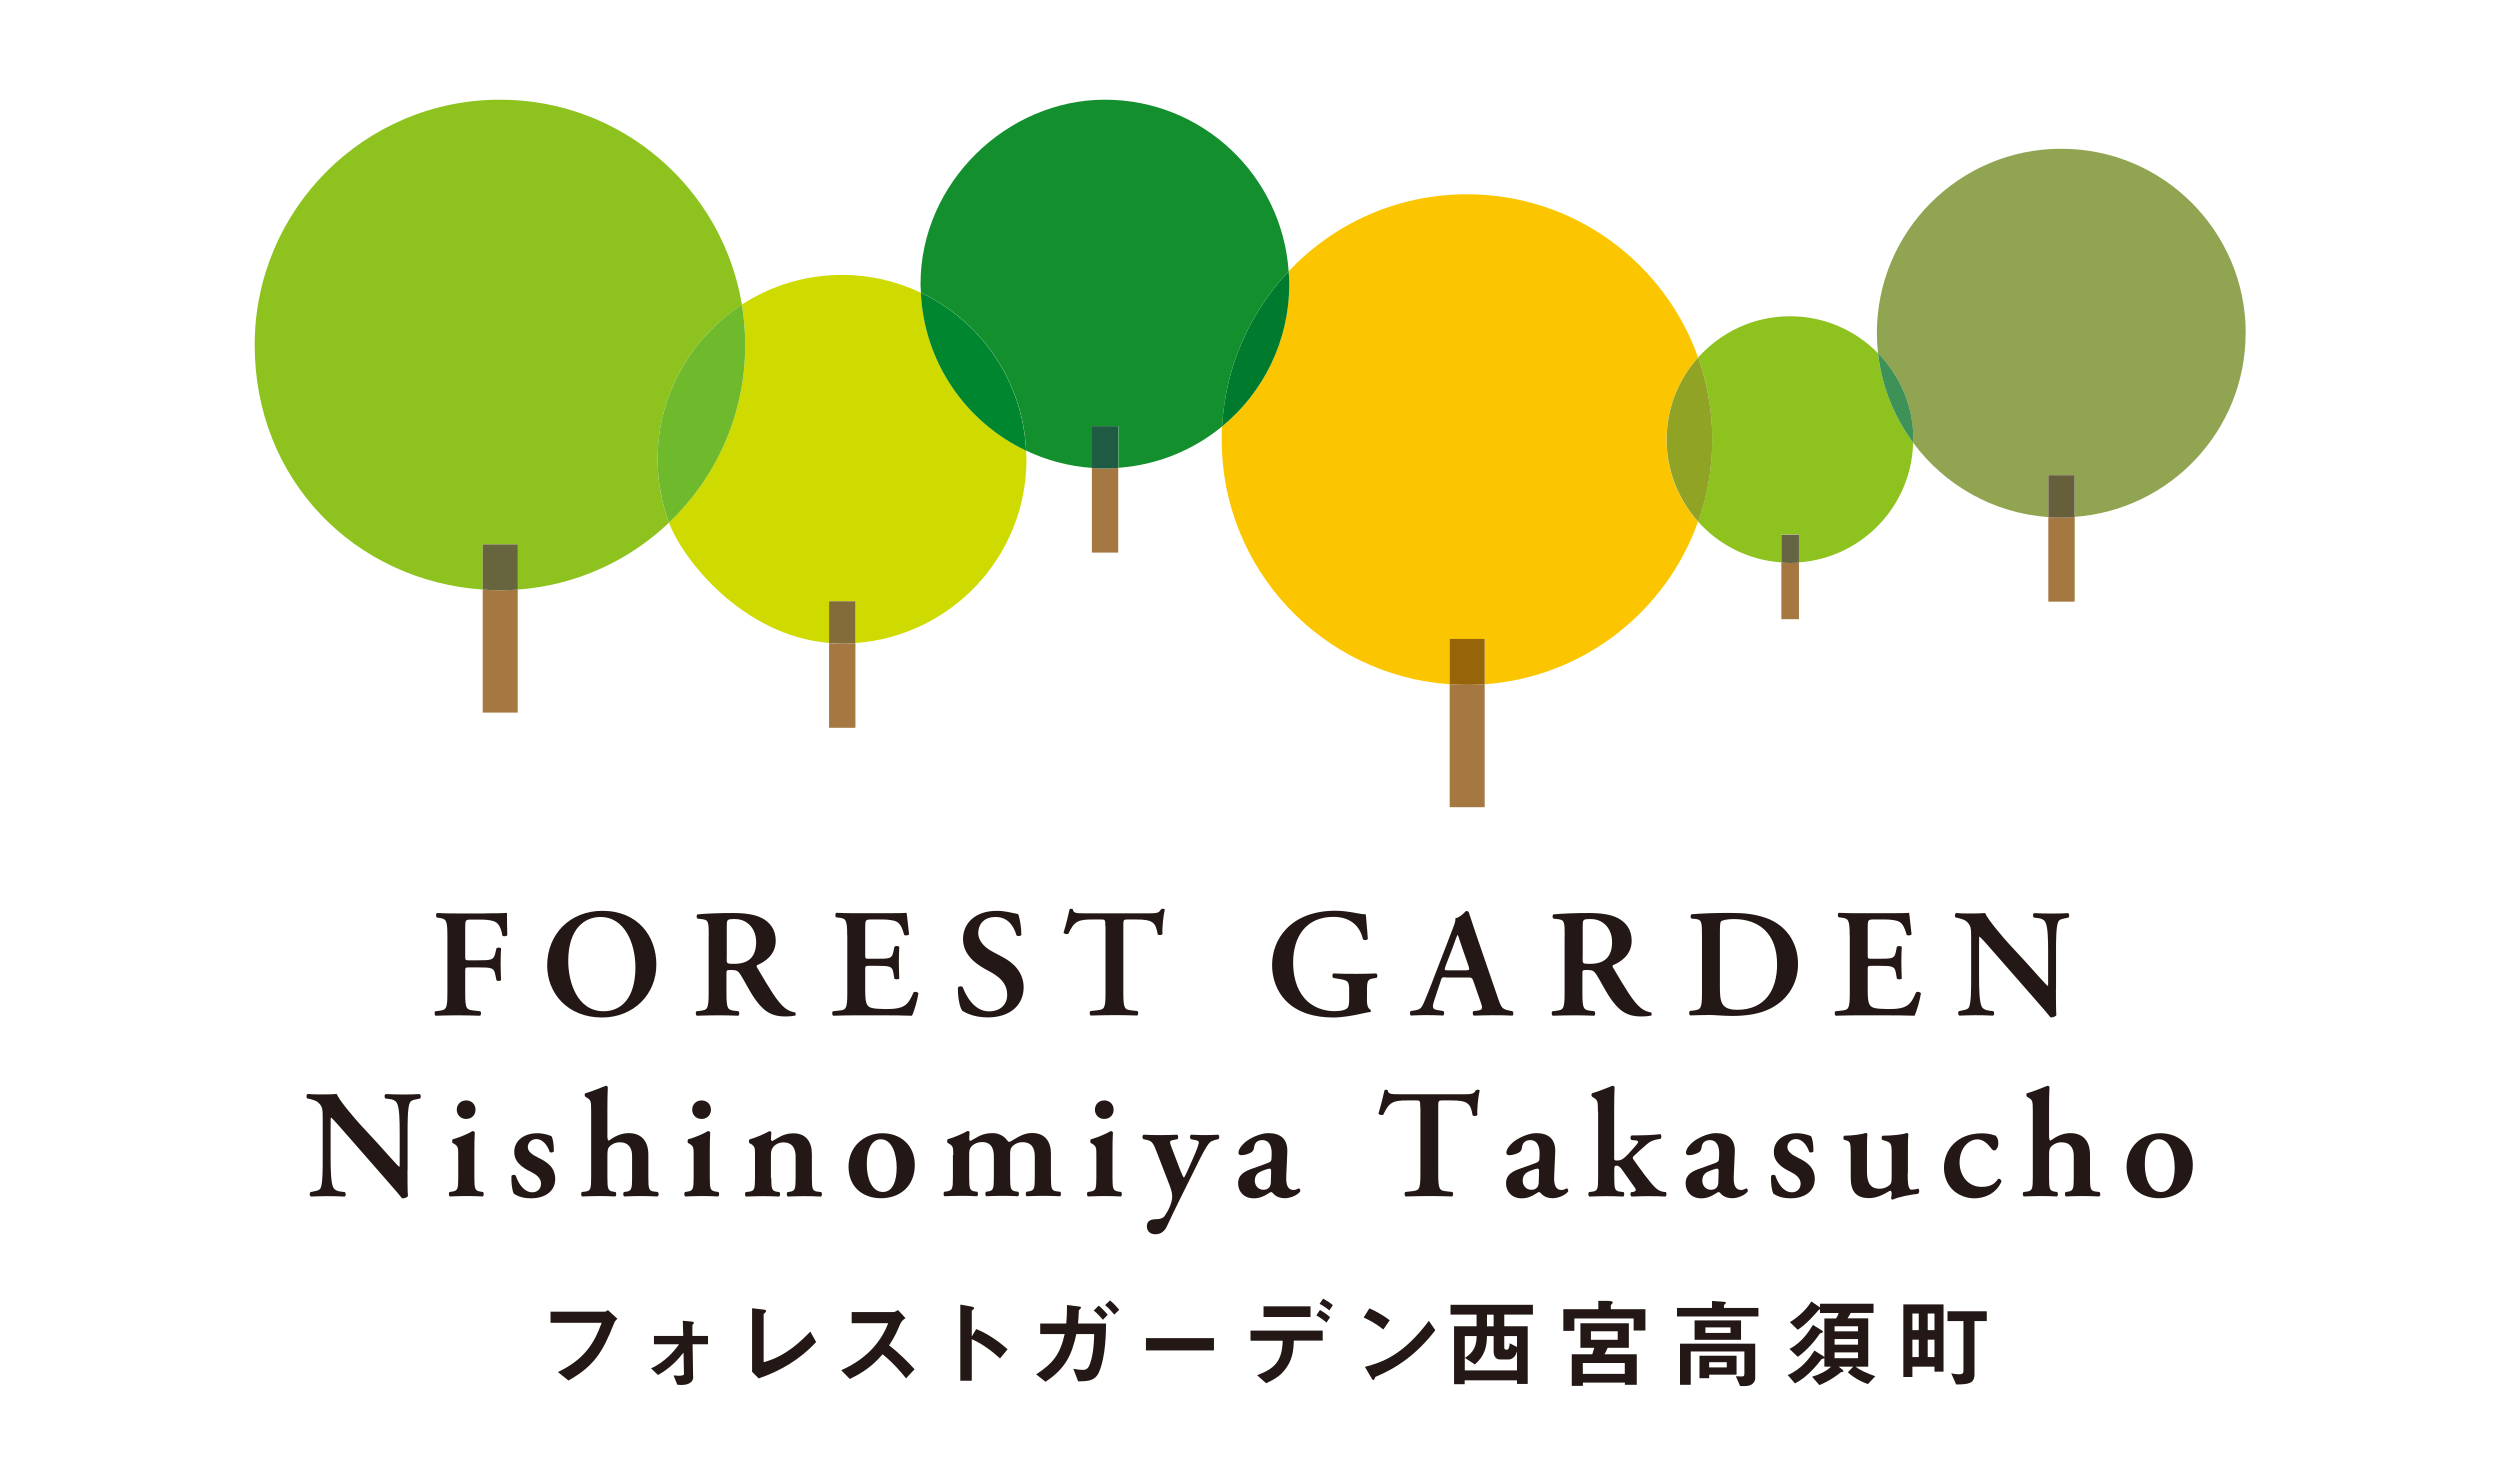 <?xml version="1.0" encoding="UTF-8"?><svg id="_レイヤー_2" xmlns="http://www.w3.org/2000/svg" width="240" height="140" xmlns:xlink="http://www.w3.org/1999/xlink" viewBox="0 0 240 140"><defs><style>.cls-1{fill:none;}.cls-2{clip-path:url(#clippath);}.cls-3{fill:#00862e;}.cls-4{fill:#675f3c;}.cls-5{fill:#007b2d;}.cls-6{fill:#fbc600;}.cls-7{fill:#91a325;}.cls-8{fill:#90a451;}.cls-9{fill:#66653d;}.cls-10{fill:#666543;}.cls-11{fill:#8dc21f;}.cls-12{fill:#ceda00;}.cls-13{fill:#a47840;}.cls-14{fill:#138f2e;}.cls-15{fill:#231815;}.cls-16{fill:#1f5b42;}.cls-17{fill:#3e9157;}.cls-18{fill:#6fb92c;}.cls-19{fill:#96650a;}.cls-20{fill:#836c39;}</style><clipPath id="clippath"><rect class="cls-1" width="240" height="140"/></clipPath></defs><g id="_文字"><g class="cls-2"><g><g><path class="cls-13" d="M46.34,56.6v11.81h3.36v-11.81c-.56,.04-1.13,.07-1.71,.07s-1.11-.03-1.66-.07"/><path class="cls-11" d="M71.22,29.24c-1.85-11.16-11.54-19.67-23.22-19.67-13,0-23.55,10.54-23.55,23.55s9.66,22.63,21.89,23.48v-4.34h3.36v4.34c5.61-.4,10.68-2.77,14.52-6.42-.69-1.9-1.09-3.94-1.09-6.07,0-6.23,3.22-11.7,8.09-14.85"/><path class="cls-9" d="M46.34,52.26v4.34c.55,.04,1.1,.07,1.66,.07s1.14-.03,1.71-.07v-4.34h-3.36"/><path class="cls-13" d="M79.59,61.73v8.14h2.53v-8.13c-.43,.03-.85,.07-1.28,.07s-.84-.03-1.25-.07"/><path class="cls-12" d="M98.54,44.09c0-.28-.03-.55-.04-.83-5.75-2.73-9.79-8.45-10.1-15.16-2.3-1.09-4.85-1.71-7.56-1.71-3.55,0-6.85,1.05-9.62,2.85,.21,1.26,.32,2.55,.32,3.87,0,6.71-2.81,12.76-7.32,17.05,1.26,3.45,7.03,10.87,15.37,11.56v-4h2.53v4.01c9.18-.66,16.42-8.29,16.42-17.64"/><path class="cls-20" d="M79.59,57.73v4c.41,.03,.82,.07,1.25,.07s.86-.03,1.28-.07v-4.01h-2.53"/><path class="cls-18" d="M71.54,33.12c0-1.32-.11-2.61-.32-3.87-4.86,3.16-8.09,8.62-8.09,14.85,0,2.14,.4,4.17,1.09,6.07,4.51-4.29,7.32-10.34,7.32-17.05"/><path class="cls-13" d="M139.17,65.68v11.81h3.36v-11.81c-.56,.04-1.13,.07-1.7,.07s-1.11-.03-1.66-.07"/><path class="cls-6" d="M163.02,34.32c-3.24-9.13-11.95-15.67-22.19-15.67-6.75,0-12.83,2.84-17.13,7.4,.03,.41,.06,.81,.06,1.23,0,5.5-2.51,10.42-6.45,13.67-.02,.42-.03,.83-.03,1.26,0,12.44,9.66,22.63,21.89,23.48v-4.34h3.36v4.34c9.49-.68,17.42-6.98,20.48-15.6-1.87-2.09-3.02-4.85-3.02-7.88s1.15-5.78,3.02-7.88"/><path class="cls-19" d="M139.17,61.34v4.34c.55,.04,1.1,.07,1.66,.07s1.14-.03,1.7-.07v-4.34h-3.36"/><path class="cls-13" d="M196.64,49.64v8.12h2.53v-8.13c-.43,.03-.85,.07-1.28,.07s-.83-.02-1.24-.05"/><path class="cls-8" d="M215.59,31.98c0-9.78-7.93-17.7-17.71-17.7s-17.7,7.93-17.7,17.7c0,.65,.04,1.3,.11,1.93,2.1,2.14,3.39,5.06,3.39,8.29,0,.1-.01,.2-.02,.3,2.99,4.04,7.66,6.77,12.97,7.14v-4.03h2.53v4.01c9.18-.66,16.42-8.3,16.42-17.64"/><path class="cls-4" d="M196.64,45.62v4.03c.41,.03,.83,.05,1.24,.05s.86-.03,1.28-.07v-4.01h-2.53"/><path class="cls-13" d="M171.01,54v5.44h1.69v-5.44c-.28,.02-.57,.04-.86,.04s-.56-.03-.83-.05"/><path class="cls-11" d="M183.67,42.5c-1.82-2.46-3.03-5.39-3.38-8.59-2.15-2.19-5.14-3.55-8.45-3.55-3.51,0-6.65,1.54-8.82,3.96,.88,2.46,1.35,5.11,1.35,7.87s-.48,5.42-1.36,7.88c1.99,2.23,4.82,3.7,7.99,3.92v-2.68h1.69v2.68c6.04-.43,10.82-5.39,10.97-11.5"/><path class="cls-10" d="M171.01,51.32v2.68c.28,.02,.55,.05,.83,.05s.57-.02,.86-.04v-2.68h-1.69"/><path class="cls-7" d="M163.02,34.32c-1.87,2.09-3.02,4.85-3.02,7.88s1.15,5.78,3.02,7.88c.88-2.47,1.36-5.12,1.36-7.88s-.48-5.41-1.35-7.87"/><path class="cls-17" d="M180.29,33.91c.35,3.2,1.56,6.13,3.38,8.59,0-.1,.02-.2,.02-.3,0-3.23-1.3-6.15-3.39-8.29"/><path class="cls-3" d="M88.4,28.1c.31,6.71,4.35,12.44,10.1,15.16-.31-6.71-4.35-12.43-10.1-15.16"/><path class="cls-5" d="M123.77,27.28c0-.41-.03-.82-.06-1.23-3.71,3.93-6.08,9.13-6.39,14.89,3.94-3.25,6.45-8.16,6.45-13.67"/><path class="cls-14" d="M123.71,26.05c-.63-9.2-8.28-16.48-17.64-16.48s-17.7,7.93-17.7,17.7c0,.28,.03,.55,.04,.83,5.75,2.73,9.79,8.45,10.1,15.16,1.94,.92,4.07,1.5,6.32,1.66v-4.02h2.53v4.01c3.77-.27,7.22-1.71,9.97-3.98,.3-5.76,2.68-10.96,6.39-14.89"/><path class="cls-13" d="M104.82,44.93v8.12h2.53v-8.13c-.43,.03-.85,.06-1.28,.06s-.83-.02-1.24-.05"/><path class="cls-16" d="M104.82,40.91v4.02c.41,.03,.83,.05,1.24,.05s.86-.03,1.28-.06v-4.01h-2.53"/></g><g><path class="cls-15" d="M52.84,125.92h5.21c.11,0,.2-.07,.31-.15l.91,.83c-.21,.19-.28,.31-.33,.46-1.08,2.75-1.92,4.09-4.37,5.47l-1.01-.81c2.56-1.24,3.47-2.74,4.2-4.73h-4.91v-1.07Z"/><path class="cls-15" d="M66.55,132.16c.02,.72-.82,.8-1.11,.8-.15,0-.34-.02-.42-.03l-.36-.89c.24,.02,.34,.03,.48,.03,.21,0,.52,0,.52-.18l-.04-2.02h-.02c-.54,.69-1.3,1.5-2.43,2.13l-.67-.64c1.38-.61,2.31-1.77,2.69-2.31h-2.41v-.8h2.81l-.04-1.46,.84,.08c.06,0,.22,.03,.22,.13,0,.08-.09,.16-.14,.19v1.06h1.5v.8h-1.48l.05,3.11Z"/><path class="cls-15" d="M72.2,125.59l1.1,.13c.07,0,.25,.04,.25,.14,0,.05-.07,.15-.24,.29v4.62c2.19-.57,3.71-2.15,4.48-2.94l.56,1.01c-1.55,1.66-3.39,2.76-5.52,3.49l-.63-.64v-6.1Z"/><path class="cls-15" d="M85.73,125.96c.19,0,.34-.11,.48-.2l.72,.78c-.25,.17-.4,.32-.5,.55-.38,.87-.54,1.25-1.08,2.07,.91,.68,1.77,1.54,2.45,2.29l-.82,.87c-.52-.65-1.26-1.51-2.25-2.31-.98,1.12-1.78,1.7-3.15,2.37l-.82-.84c2.73-1.21,3.93-3.02,4.51-4.51h-3.51v-1.07h3.98Z"/><path class="cls-15" d="M96,130.41c-.78-.72-1.74-1.43-2.71-1.85v3.99h-1.1v-7.31l1.11,.2c.06,0,.22,.06,.22,.14,0,.07-.12,.15-.23,.25v2.44h.02l.41-.68c1.36,.55,2.46,1.45,3.01,1.94l-.73,.88Z"/><path class="cls-15" d="M99.87,127.06h2.49c.03-.31,.07-.84,.07-1.78l1.13,.14c.1,0,.22,.03,.22,.1s-.1,.16-.21,.27c-.02,.53-.04,.83-.08,1.27h2.69c0,.87-.04,3.18-.66,4.63-.38,.89-1.07,.91-2.02,.92l-.46-1.21c.45,.09,.75,.11,.92,.11,.21,0,.47-.04,.64-.49,.25-.61,.42-1.57,.44-2.95h-1.71c-.44,2-1.03,3.3-2.96,4.58l-.9-.71c1.62-1.06,2.3-1.92,2.74-3.87h-2.35v-1.01Zm6.01-.36c-.18-.22-.51-.58-.88-.89l.48-.47c.38,.31,.67,.65,.86,.88l-.46,.48Zm1.09-.5c-.21-.26-.53-.62-.88-.91l.47-.45c.38,.31,.68,.65,.89,.9l-.48,.46Z"/><path class="cls-15" d="M116.54,129.64h-6.53v-1.18h6.53v1.18Z"/><path class="cls-15" d="M126.98,128.7h-2.77c-.04,.81-.07,1.64-.68,2.55-.59,.89-1.32,1.23-1.98,1.54l-.87-.77c1.74-.64,2.4-1.39,2.46-3.31h-3.09v-.97h6.93v.97Zm-1.17-3.29v1.02h-4.51v-1.02h4.51Zm.91,.35c.35,.2,.66,.42,.97,.69l-.35,.52c-.31-.28-.62-.49-.97-.69l.35-.53Zm.3-1.09c.52,.29,.74,.45,.93,.63l-.33,.5c-.23-.19-.42-.34-.94-.63l.34-.5Z"/><path class="cls-15" d="M131.46,125.6c.5,.22,1.32,.64,1.95,1.15l-.61,.88c-.65-.53-1.43-.95-1.89-1.15l.55-.88Zm6.33,2.1c-1.72,2.25-3.66,3.62-5.75,4.48-.07,.16-.11,.3-.19,.3-.09,0-.16-.13-.21-.22l-.61-1.04c1.66-.44,3.65-1.1,6.14-4.42l.63,.91Z"/><path class="cls-15" d="M146.65,132.86h-1.02v-.35h-5.02v.37h-1.02v-5.56h2.16v-1.12h-2.5v-.94h7.91v.94h-2.75v1.12h2.25v5.54Zm-1.02-1.3v-1.79h-.02c-.11,.53-.52,.74-.79,.74h-.81c-.48,0-.62-.42-.62-.77v-1.48h-.64c-.03,1.07-.2,1.87-1.16,2.73l-.96-.63c.88-.56,1.1-1.16,1.13-2.1h-1.14v3.3h5.02Zm-2.24-4.23v-1.12h-.64v1.12h.64Zm1.02,.93v1.06c0,.17,.02,.25,.22,.25s.24-.14,.31-.61l.69,.35v-1.05h-1.23Z"/><path class="cls-15" d="M153.44,125.68v-.8h.81c.27,0,.57,.04,.57,.12,0,.1-.09,.22-.18,.3v.38h3.32v2.05h-1.13v-1.16h-5.69v1.19h-1.06v-2.08h3.36Zm.59,4.33h3.1v2.93h-1.14v-.21h-4.03v.31h-1.07v-3.03h1.97l.19-.62h-1.33v-2.36h4.65v2.36h-2.03l-.3,.62Zm-2.08,1.88h4.03v-1.04h-4.03v1.04Zm.78-3.27h2.57v-.82h-2.57v.82Z"/><path class="cls-15" d="M164.35,124.89l1.12,.08c.11,0,.22,.03,.22,.09s-.1,.14-.19,.22v.28h3.31v.82h-7.82v-.82h3.36v-.67Zm4.15,4.1v3.31c0,.43-.36,.76-.95,.76h-.5l-.41-.94c.07,0,.37,.02,.48,.02,.29,0,.34-.02,.34-.31v-2.09h-5.15v3.2h-1.03v-3.95h7.23Zm-1.36-.37h-4.46v-1.86h4.46v1.86Zm-3.06,3.69h-.93v-2.16h3.56v1.82h-2.63v.34Zm2.05-4.35v-.53h-2.41v.53h2.41Zm-2.05,3.31h1.69v-.5h-1.69v.5Z"/><path class="cls-15" d="M174.72,126.03v-.34h-.02s-.07,.05-.11,.07c-.27,.31-1.12,1.32-2.01,1.9l-.75-.73c.51-.32,1.45-.99,2.06-1.99l.83,.57v-.35h5.14v.88h-2.19c-.09,.16-.19,.35-.31,.52h1.99v4.64h-1.19v.02c.34,.27,1.01,.6,1.87,.9l-.71,.75c-.44-.15-1.19-.46-1.93-1.13l.52-.54h-1.38v.02l.31,.23c.08,.07,.13,.14,.13,.19s-.11,.08-.26,.1c-.28,.25-1.05,.82-2.05,1.23l-.7-.8c.69-.21,1.4-.55,1.82-.97h-.64v-.81s-.16,.07-.26,.08c-1.22,1.59-2.06,2.06-2.56,2.34l-.7-.8c1.33-.58,2.1-1.61,2.56-2.36l.84,.53s.09,.05,.1,.1h.02v-3.71h1.12c.12-.17,.19-.32,.25-.52h-1.79Zm-2.94,3.47c1.24-.62,1.98-1.84,2.26-2.31l.81,.5c.07,.05,.15,.09,.15,.17,0,.07-.14,.11-.28,.15-.39,.59-1.16,1.55-2.13,2.25l-.8-.76Zm6.59-1.69v-.49h-2.25v.49h2.25Zm0,1.28v-.54h-2.25v.54h2.25Zm0,1.3v-.56h-2.25v.56h2.25Z"/><path class="cls-15" d="M186.58,131.68h-.87v-.48h-2.12v.99h-.87v-6.97h3.86v6.46Zm-2.38-3.99v-1.59h-.61v1.59h.61Zm0,2.59v-1.67h-.61v1.67h.61Zm1.51-2.59v-1.59h-.65v1.59h.65Zm0,2.59v-1.67h-.65v1.67h.65Zm3.84,1.63c0,.91-.54,.99-1.76,1l-.47-1.07c.18,.04,.48,.09,.78,.09,.25,0,.39-.07,.39-.3v-4.81h-1.53v-.94h3.77v.94h-1.18v5.09Z"/></g><g><path class="cls-15" d="M46.58,87.68c.95,0,1.78-.01,2.09-.04,0,.33,0,1.43,.03,2.13-.06,.12-.33,.15-.47,.06-.15-.86-.39-1.29-.95-1.43-.4-.1-.77-.12-1.24-.12h-.76c-.62,0-.62,.03-.62,.86v2.65c0,.37,.01,.4,.35,.4h.87c1.29,0,1.51-.03,1.66-.65l.12-.5c.09-.1,.37-.1,.44,.02-.02,.38-.04,.93-.04,1.48s.03,1.08,.04,1.54c-.07,.12-.36,.12-.44,.02l-.12-.58c-.13-.62-.37-.65-1.66-.65h-.87c-.34,0-.35,.03-.35,.4v2.07c0,1.57,.13,1.58,.83,1.67l.62,.07c.1,.1,.09,.37-.03,.43-.95-.03-1.61-.04-2.26-.04s-1.32,.02-2,.04c-.12-.06-.13-.33-.03-.43l.33-.04c.7-.09,.83-.13,.83-1.7v-5.51c0-1.57-.13-1.61-.83-1.72l-.19-.03c-.1-.1-.09-.37,.03-.43,.52,.03,1.19,.04,1.84,.04h2.8Z"/><path class="cls-15" d="M63.01,92.59c0,2.91-2.22,5.09-5.21,5.09-3.34,0-5.27-2.35-5.27-4.99,0-3.02,2.19-5.25,5.3-5.25,3.42,0,5.18,2.46,5.18,5.15Zm-8.46-.33c0,2.04,.87,4.82,3.4,4.82,1.69,0,3.05-1.26,3.05-4.23,0-2.23-1-4.82-3.36-4.82-1.48,0-3.09,1.08-3.09,4.23Z"/><path class="cls-15" d="M68.04,89.9c0-1.42-.01-1.6-.71-1.67l-.38-.04c-.1-.1-.1-.34,.01-.41,.93-.09,2.19-.13,3.4-.13s2.16,.15,2.81,.5c.75,.4,1.3,1.09,1.3,2.16,0,1.36-1.05,2.04-1.78,2.34-.09,.04-.06,.16,0,.25,1.18,2,1.92,3.26,2.62,3.83,.41,.35,.84,.44,1.02,.46,.07,.06,.07,.22,.03,.3-.18,.04-.46,.09-.98,.09-1.42,0-2.19-.58-3.09-1.95-.4-.62-.81-1.44-1.17-2.01-.27-.44-.43-.5-.92-.5-.44,0-.46,.01-.46,.33v1.89c0,1.57,.13,1.61,.83,1.7l.33,.04c.1,.1,.09,.37-.03,.43-.65-.03-1.32-.04-1.97-.04s-1.32,.02-2,.04c-.12-.06-.16-.33-.03-.43l.33-.04c.7-.09,.83-.13,.83-1.7v-5.42Zm1.72,2.13c0,.47,0,.5,.71,.5,1.45,0,2.12-.71,2.12-2.11,0-1.17-.76-2.19-2.04-2.19-.77,0-.78,.04-.78,.72v3.08Z"/><path class="cls-15" d="M81.33,89.81c0-1.57-.13-1.63-.83-1.72l-.24-.03c-.1-.1-.09-.37,.03-.43,.56,.03,1.26,.04,1.91,.04h2.83c.95,0,1.81-.01,2-.04,.06,.25,.15,1.42,.24,2.06-.06,.12-.35,.15-.47,.06-.24-.86-.46-1.21-.93-1.35-.34-.09-.78-.13-1.18-.13h-.99c-.64,0-.64,.03-.64,.87v2.5c0,.39,.01,.4,.35,.4h.71c1.29,0,1.51-.01,1.64-.65l.1-.5c.12-.1,.4-.1,.47,.02-.02,.4-.04,.93-.04,1.48s.03,1.08,.04,1.55c-.07,.1-.36,.1-.47,.02l-.1-.59c-.1-.62-.36-.65-1.64-.65h-.71c-.34,0-.35,.03-.35,.4v1.88c0,.75,.03,1.29,.25,1.54,.18,.21,.43,.31,1.67,.33,1.88,.02,2.2-.4,2.72-1.6,.13-.1,.38-.06,.47,.09-.09,.62-.41,1.75-.62,2.15-.65-.03-1.92-.04-3.65-.04h-1.69c-.65,0-1.55,.02-2.22,.04-.12-.06-.13-.33-.03-.43l.55-.06c.7-.07,.83-.12,.83-1.69v-5.51Z"/><path class="cls-15" d="M92.4,97.06c-.27-.31-.46-1.33-.44-2.25,.09-.15,.34-.16,.46-.06,.27,.76,1.07,2.34,2.51,2.34,1.13,0,1.76-.68,1.76-1.58,0-.84-.4-1.52-1.51-2.15l-.64-.35c-1.11-.62-2.09-1.52-2.09-2.86,0-1.46,1.1-2.71,3.26-2.71,.77,0,1.33,.18,2.03,.31,.16,.33,.31,1.3,.31,2-.08,.13-.34,.15-.47,.04-.22-.77-.74-1.76-2-1.76-1.19,0-1.67,.77-1.67,1.55,0,.62,.43,1.29,1.41,1.8l.92,.49c.96,.5,2.03,1.42,2.03,2.91,0,1.69-1.29,2.89-3.43,2.89-1.36,0-2.13-.44-2.43-.62Z"/><path class="cls-15" d="M106.11,88.92c0-.62-.01-.65-.4-.65h-.83c-1.36,0-1.76,.16-2.31,1.36-.1,.09-.41,.04-.47-.1,.25-.8,.47-1.72,.58-2.23,.03-.04,.09-.06,.16-.06,.06,0,.12,.02,.15,.06,.07,.37,.28,.38,1.29,.38h6.04c.73,0,.95-.04,1.13-.38,.06-.03,.12-.06,.18-.06,.09,0,.16,.03,.19,.07-.15,.61-.27,1.88-.22,2.35-.07,.12-.33,.15-.46,.04-.19-1.15-.47-1.43-2.06-1.43h-.84c-.39,0-.4,.03-.4,.65v6.39c0,1.57,.13,1.61,.83,1.69l.53,.06c.1,.1,.09,.37-.03,.43-.86-.03-1.52-.04-2.17-.04s-1.35,.02-2.29,.04c-.12-.06-.13-.35-.03-.43l.62-.07c.7-.09,.83-.1,.83-1.67v-6.39Z"/><path class="cls-15" d="M131.22,95.9c0,.52,.07,.9,.35,1.04,.04,.06,.04,.18-.01,.22-.16,0-.43,.06-.71,.12-.92,.22-2.03,.4-2.87,.4-1.78,0-3.45-.47-4.56-1.63-.87-.9-1.3-2.15-1.3-3.39s.43-2.52,1.36-3.48c1.05-1.11,2.66-1.75,4.72-1.75,.7,0,1.45,.12,1.97,.22,.34,.07,.77,.13,.95,.13,.02,.45,.12,1.2,.19,2.35-.07,.15-.4,.16-.47,.03-.33-1.43-1.37-2.14-2.84-2.14-2.6,0-3.86,1.88-3.86,4.39,0,1.18,.27,2.46,1.07,3.4,.8,.95,1.98,1.26,2.86,1.26,.71,0,1.14-.12,1.32-.34,.09-.13,.13-.4,.13-.93v-.53c0-1.05-.02-1.14-1.01-1.3l-.53-.09c-.1-.1-.1-.35,.02-.43,.58,.03,1.29,.04,2.31,.04,.66,0,1.17-.02,1.8-.04,.15,.07,.16,.33,.03,.43l-.27,.04c-.55,.09-.64,.21-.64,1.11v.86Z"/><path class="cls-15" d="M138.79,93.82c-.39,0-.37,0-.5,.4l-.59,1.78c-.3,.87-.1,.9,.44,.99l.43,.07c.1,.1,.09,.37-.03,.43-.47-.03-1.04-.03-1.64-.04-.49,0-.95,.02-1.46,.04-.1-.07-.12-.3-.02-.43l.44-.07c.43-.07,.59-.19,.81-.68,.18-.39,.41-1.01,.73-1.8l2.03-5.27c.18-.47,.33-.83,.28-1.08,.52-.1,1-.71,1.04-.71,.12,0,.19,.04,.25,.12,.24,.67,.43,1.36,.67,2.03l2.13,6.2c.34,.99,.41,1.08,1.17,1.23l.22,.04c.12,.1,.12,.36,.01,.43-.61-.03-1.15-.04-1.92-.04-.64,0-1.29,.03-1.8,.04-.12-.07-.13-.34-.04-.43l.33-.04c.53-.07,.61-.16,.39-.78l-.7-2.01c-.13-.4-.19-.4-.61-.4h-2.04Zm1.85-.67c.41,0,.47-.03,.35-.38l-.62-1.78c-.27-.78-.36-1.13-.43-1.23h-.03c-.06,.1-.21,.53-.46,1.23l-.67,1.73c-.15,.43-.12,.43,.24,.43h1.61Z"/><path class="cls-15" d="M150.21,89.9c0-1.42-.01-1.6-.71-1.67l-.38-.04c-.1-.1-.1-.34,.01-.41,.93-.09,2.19-.13,3.4-.13s2.16,.15,2.81,.5c.75,.4,1.3,1.09,1.3,2.16,0,1.36-1.05,2.04-1.78,2.34-.09,.04-.06,.16,0,.25,1.18,2,1.92,3.26,2.62,3.83,.41,.35,.84,.44,1.02,.46,.07,.06,.07,.22,.03,.3-.18,.04-.46,.09-.98,.09-1.42,0-2.19-.58-3.09-1.95-.4-.62-.81-1.44-1.17-2.01-.27-.44-.43-.5-.92-.5-.44,0-.46,.01-.46,.33v1.89c0,1.57,.13,1.61,.83,1.7l.33,.04c.1,.1,.09,.37-.03,.43-.65-.03-1.32-.04-1.97-.04s-1.32,.02-2,.04c-.12-.06-.16-.33-.03-.43l.33-.04c.7-.09,.83-.13,.83-1.7v-5.42Zm1.72,2.13c0,.47,0,.5,.71,.5,1.45,0,2.12-.71,2.12-2.11,0-1.17-.76-2.19-2.04-2.19-.77,0-.78,.04-.78,.72v3.08Z"/><path class="cls-15" d="M163.39,89.9c0-1.42-.01-1.63-.71-1.69l-.31-.03c-.1-.07-.1-.34,.02-.41,1.07-.09,2.25-.13,3.7-.13s2.41,.12,3.49,.5c1.78,.65,3.03,2.22,3.03,4.42,0,1.64-.81,3.33-2.65,4.26-1.05,.53-2.32,.71-3.67,.71-.9,0-1.6-.09-2.15-.09s-1.23,.02-1.88,.04c-.12-.06-.13-.33-.03-.43l.33-.04c.7-.09,.83-.13,.83-1.7v-5.42Zm1.72,4.84c0,1.43,.1,2.2,1.67,2.2,2.63,0,3.82-1.86,3.82-4.36,0-2.93-1.7-4.35-4.17-4.35-.62,0-1.1,.12-1.2,.21-.1,.09-.12,.4-.12,1.09v5.21Z"/><path class="cls-15" d="M177.57,89.81c0-1.57-.13-1.63-.83-1.72l-.24-.03c-.1-.1-.09-.37,.03-.43,.56,.03,1.26,.04,1.91,.04h2.83c.95,0,1.81-.01,2-.04,.06,.25,.15,1.42,.24,2.06-.06,.12-.35,.15-.47,.06-.24-.86-.46-1.21-.93-1.35-.34-.09-.78-.13-1.18-.13h-.99c-.64,0-.64,.03-.64,.87v2.5c0,.39,.01,.4,.35,.4h.71c1.29,0,1.51-.01,1.64-.65l.1-.5c.12-.1,.4-.1,.47,.02-.02,.4-.04,.93-.04,1.48s.03,1.08,.04,1.55c-.07,.1-.36,.1-.47,.02l-.1-.59c-.1-.62-.36-.65-1.64-.65h-.71c-.34,0-.35,.03-.35,.4v1.88c0,.75,.03,1.29,.25,1.54,.18,.21,.43,.31,1.67,.33,1.88,.02,2.2-.4,2.72-1.6,.13-.1,.38-.06,.47,.09-.09,.62-.41,1.75-.62,2.15-.65-.03-1.92-.04-3.65-.04h-1.69c-.65,0-1.55,.02-2.22,.04-.12-.06-.13-.33-.03-.43l.55-.06c.7-.07,.83-.12,.83-1.69v-5.51Z"/><path class="cls-15" d="M197.37,94.93c0,.44,0,2.19,.04,2.53-.12,.16-.38,.22-.56,.21-.24-.31-.61-.74-1.67-1.95l-3.46-3.95c-.95-1.09-1.43-1.64-1.69-1.86-.04,0-.04,.16-.04,.95v2.89c0,1.11,.02,2.47,.27,2.91,.13,.22,.39,.33,.76,.37l.33,.04c.13,.1,.12,.39-.03,.43-.55-.03-1.13-.04-1.69-.04-.62,0-1.02,.02-1.54,.04-.12-.07-.15-.33-.03-.43l.33-.07c.28-.06,.55-.1,.65-.34,.19-.46,.19-1.74,.19-2.91v-3.51c0-1.15,.01-1.39-.49-1.82-.16-.13-.58-.25-.78-.3l-.22-.04c-.1-.09-.09-.39,.06-.43,.56,.06,1.38,.04,1.75,.04,.31,0,.67-.01,1.02-.04,.25,.64,1.86,2.5,2.38,3.06l1.48,1.6c.62,.68,2,2.25,2.15,2.34,.04-.04,.04-.12,.04-.35v-2.89c0-1.11-.01-2.47-.28-2.91-.13-.22-.37-.33-.74-.37l-.34-.04c-.13-.1-.12-.39,.03-.43,.58,.03,1.12,.04,1.7,.04,.64,0,1.02-.01,1.55-.04,.12,.07,.15,.33,.03,.43l-.34,.07c-.28,.06-.53,.1-.64,.34-.21,.46-.21,1.74-.21,2.91v3.54Z"/></g><g><path class="cls-15" d="M39.12,112.3c0,.44,0,2.19,.04,2.53-.12,.16-.38,.22-.56,.21-.24-.31-.61-.74-1.67-1.95l-3.46-3.95c-.95-1.09-1.43-1.64-1.69-1.86-.04,0-.04,.16-.04,.95v2.89c0,1.11,.02,2.47,.27,2.91,.13,.22,.39,.33,.76,.37l.33,.04c.13,.1,.12,.39-.03,.43-.55-.03-1.13-.04-1.69-.04-.62,0-1.02,.02-1.54,.04-.12-.07-.15-.33-.03-.43l.33-.07c.28-.06,.55-.1,.65-.34,.19-.46,.19-1.74,.19-2.91v-3.51c0-1.15,.01-1.39-.49-1.82-.16-.13-.58-.25-.78-.3l-.22-.04c-.1-.09-.09-.39,.06-.43,.56,.06,1.38,.04,1.75,.04,.31,0,.67-.01,1.02-.04,.25,.64,1.86,2.5,2.38,3.06l1.48,1.6c.62,.68,2,2.25,2.15,2.34,.04-.04,.04-.12,.04-.35v-2.89c0-1.11-.01-2.47-.28-2.91-.13-.22-.37-.33-.74-.37l-.34-.04c-.13-.1-.12-.39,.03-.43,.58,.03,1.12,.04,1.7,.04,.64,0,1.02-.01,1.55-.04,.12,.07,.15,.33,.03,.43l-.34,.07c-.28,.06-.53,.1-.64,.34-.21,.46-.21,1.74-.21,2.91v3.54Z"/><path class="cls-15" d="M45.54,113.06c0,1.09,.06,1.24,.56,1.33l.27,.04c.1,.1,.09,.37-.03,.43-.55-.03-1.05-.04-1.6-.04-.49,0-.99,.02-1.55,.04-.12-.06-.13-.33-.03-.43l.27-.04c.5-.09,.56-.24,.56-1.33v-2.17c0-.67,0-.84-.37-1.07l-.18-.1c-.04-.06-.04-.27,.01-.34,.77-.22,1.51-.55,1.92-.8,.09,.01,.16,.04,.21,.12-.03,.49-.04,1.2-.04,1.8v2.56Zm-1.69-6.53c0-.5,.37-.89,.9-.89s.9,.38,.9,.89-.37,.89-.9,.89-.9-.39-.9-.89Z"/><path class="cls-15" d="M49.31,114.55c-.15-.28-.24-1.03-.21-1.67,.09-.12,.31-.13,.41-.03,.27,.83,.82,1.61,1.6,1.61,.46,0,.83-.31,.83-.83,0-.55-.49-.9-1-1.15-.77-.37-1.57-.92-1.57-1.86-.02-1.15,.98-1.83,2.2-1.83,.61,0,1.17,.18,1.38,.29,.15,.31,.22,.77,.22,1.44-.04,.12-.3,.16-.4,.07-.22-.68-.7-1.24-1.27-1.24-.47,0-.83,.34-.83,.77s.43,.74,.99,1.01c.8,.39,1.64,.89,1.64,2.06,0,1.29-1.14,1.85-2.31,1.85-.61,0-1.21-.12-1.69-.47Z"/><path class="cls-15" d="M58.33,109.24c0,.18,.03,.25,.13,.25,.52-.38,1.15-.71,1.89-.71,1.27,0,1.89,.81,1.89,2.07v2.21c0,1.09,.06,1.27,.56,1.33l.34,.04c.13,.1,.12,.37-.03,.43-.62-.03-1.13-.04-1.67-.04-.49,0-.99,.02-1.51,.04-.12-.06-.13-.33-.03-.43l.22-.03c.5-.07,.56-.25,.56-1.35v-2.09c0-.71-.31-1.3-1.18-1.3-.49,0-.83,.24-1.01,.43-.16,.18-.18,.4-.18,.98v1.98c0,1.09,.06,1.27,.56,1.35l.22,.03c.1,.1,.09,.37-.03,.43-.52-.03-1.02-.04-1.57-.04-.47,0-.98,.02-1.6,.04-.12-.06-.13-.33-.03-.43l.33-.04c.5-.07,.56-.24,.56-1.33v-6.35c0-.99-.03-1.08-.34-1.29l-.21-.13c-.09-.06-.1-.29,0-.34,.58-.16,1.33-.47,1.94-.71,.09-.02,.18,.04,.21,.12-.03,.59-.04,1.51-.04,2.15v2.74Z"/><path class="cls-15" d="M68.14,113.06c0,1.09,.06,1.24,.56,1.33l.27,.04c.1,.1,.09,.37-.03,.43-.55-.03-1.05-.04-1.6-.04-.49,0-.99,.02-1.55,.04-.12-.06-.13-.33-.03-.43l.27-.04c.5-.09,.56-.24,.56-1.33v-2.17c0-.67,0-.84-.37-1.07l-.18-.1c-.04-.06-.04-.27,.01-.34,.77-.22,1.51-.55,1.92-.8,.09,.01,.16,.04,.21,.12-.03,.49-.04,1.2-.04,1.8v2.56Zm-1.69-6.53c0-.5,.37-.89,.9-.89s.9,.38,.9,.89-.37,.89-.9,.89-.9-.39-.9-.89Z"/><path class="cls-15" d="M74.04,113.06c0,1.09,.06,1.27,.56,1.35l.22,.03c.1,.1,.09,.37-.03,.43-.52-.03-1.02-.04-1.57-.04-.47,0-.98,.02-1.6,.04-.12-.06-.13-.33-.03-.43l.33-.04c.5-.07,.56-.24,.56-1.33v-2.17c0-.67,0-.84-.37-1.07l-.18-.1c-.04-.06-.04-.27,.01-.34,.64-.18,1.45-.53,1.92-.8,.1,0,.16,.06,.19,.12-.03,.28-.03,.56-.03,.68,0,.1,.04,.13,.13,.15,.7-.39,1.11-.74,2.03-.74,1.2,0,1.76,.83,1.76,1.98v2.29c0,1.09,.06,1.27,.56,1.33l.34,.04c.1,.1,.09,.37-.03,.43-.62-.03-1.12-.04-1.67-.04-.49,0-.99,.02-1.51,.04-.12-.06-.13-.33-.03-.43l.22-.03c.5-.07,.56-.25,.56-1.35v-2.04c0-.75-.3-1.35-1.18-1.35-.46,0-.83,.24-.98,.46-.19,.27-.21,.4-.21,.95v1.98Z"/><path class="cls-15" d="M87.82,111.83c0,2.1-1.48,3.2-3.24,3.2s-3.12-1.08-3.12-3.02,1.51-3.22,3.24-3.22,3.12,1.12,3.12,3.05Zm-3.06,2.6c1.02,0,1.32-1.21,1.32-2.35,0-1.24-.43-2.71-1.52-2.71-.76,0-1.35,.77-1.35,2.41,0,1.35,.49,2.65,1.55,2.65Z"/><path class="cls-15" d="M91.51,110.88c0-.67,0-.84-.37-1.07l-.18-.1c-.04-.06-.04-.27,.01-.34,.65-.18,1.45-.53,1.92-.8,.1,0,.16,.06,.19,.12-.03,.28-.03,.56-.03,.68,0,.1,.04,.13,.13,.15,.73-.39,1.11-.74,2.12-.74,.64,0,1.13,.34,1.33,.62,.09,.13,.18,.22,.24,.22s.15-.04,.33-.15c.7-.43,1.2-.7,1.89-.7,1.24,0,1.8,.83,1.8,1.98v2.29c0,1.09,.06,1.26,.56,1.33l.33,.04c.13,.1,.06,.37,0,.43-.64-.03-1.14-.04-1.69-.04-.49,0-.99,.02-1.52,.04-.12-.06-.13-.33-.03-.43l.24-.04c.5-.09,.56-.24,.56-1.33v-2.01c0-.78-.27-1.38-1.2-1.38-.43,0-.81,.22-.99,.44-.15,.18-.18,.36-.18,.77v2.17c0,1.09,.06,1.27,.56,1.35l.22,.03c.1,.1,.09,.37-.03,.43-.52-.03-1-.04-1.55-.04-.49,0-.99,.02-1.48,.04-.12-.06-.13-.33-.03-.43l.19-.03c.5-.07,.56-.25,.56-1.35v-2.01c0-.78-.27-1.38-1.13-1.38-.5,0-.89,.24-1.05,.46-.18,.24-.19,.37-.19,.95v1.98c0,1.09,.06,1.27,.56,1.35l.22,.03c.1,.1,.09,.37-.03,.43-.52-.03-1.02-.04-1.57-.04-.49,0-.98,.02-1.54,.04-.12-.06-.13-.33-.03-.43l.27-.04c.5-.09,.56-.24,.56-1.33v-2.17Z"/><path class="cls-15" d="M106.8,113.06c0,1.09,.06,1.24,.56,1.33l.27,.04c.1,.1,.09,.37-.03,.43-.55-.03-1.05-.04-1.6-.04-.49,0-.99,.02-1.55,.04-.12-.06-.13-.33-.03-.43l.27-.04c.5-.09,.56-.24,.56-1.33v-2.17c0-.67,0-.84-.37-1.07l-.18-.1c-.04-.06-.04-.27,.01-.34,.77-.22,1.51-.55,1.92-.8,.09,.01,.16,.04,.21,.12-.03,.49-.04,1.2-.04,1.8v2.56Zm-1.69-6.53c0-.5,.37-.89,.9-.89s.9,.38,.9,.89-.37,.89-.9,.89-.9-.39-.9-.89Z"/><path class="cls-15" d="M110.1,117.72c0-.49,.34-.65,.76-.67l.33-.02c.21-.02,.47-.09,.62-.3,.31-.44,.72-1.23,.72-1.85,0-.22-.03-.53-.25-1.09l-1.2-3.11c-.35-.92-.46-1.14-1.02-1.26l-.3-.06c-.12-.12-.12-.37,.04-.43,.49,.03,1.09,.04,1.64,.04,.52,0,1.07-.02,1.57-.04,.12,.06,.13,.33,.03,.43l-.44,.09c-.34,.07-.35,.13-.1,.78l.65,1.7c.28,.75,.46,1.11,.5,1.12,.06-.01,.28-.49,.47-.92l.44-.99c.36-.8,.53-1.38,.53-1.43,0-.13-.06-.21-.28-.25l-.5-.1c-.1-.12-.09-.35,.03-.43,.53,.03,1.08,.04,1.41,.04,.38,0,.78-.02,1.18-.04,.15,.04,.15,.33,.04,.43-.18,.04-.64,.12-.84,.33-.16,.16-.44,.58-.9,1.49l-.75,1.51c-.5,1.01-1.82,3.64-2.44,5-.25,.56-.64,.8-1.13,.8-.56,0-.81-.36-.81-.78Z"/><path class="cls-15" d="M123.48,112.94c-.04,.86,.18,1.3,.71,1.3,.25,0,.46-.16,.5-.16,.07,0,.18,.16,.13,.3-.3,.41-1.02,.65-1.48,.65-.37,0-.78-.1-1.07-.41-.1-.1-.16-.18-.24-.18s-.18,.08-.4,.21c-.28,.18-.72,.39-1.26,.39-1.01,0-1.51-.7-1.51-1.43,0-.53,.21-1.02,1.23-1.38,.52-.18,1.08-.38,1.63-.59,.3-.1,.34-.24,.34-.39l.02-.39c.03-.75-.18-1.41-.9-1.41-.41,0-.72,.22-.78,.65-.03,.28-.12,.43-.28,.53-.21,.13-.62,.27-.95,.27-.19,0-.28-.1-.28-.24,0-.18,.09-.49,.58-.95,.46-.43,1.52-.93,2.28-.93,1.17,0,1.89,.55,1.83,1.85l-.1,2.31Zm-1.45-.5c0-.16-.04-.25-.12-.25-.12,0-.39,.07-.65,.18-.41,.15-.8,.35-.8,.99,0,.38,.27,.86,.83,.86,.53,0,.7-.36,.71-.71l.03-1.07Z"/><path class="cls-15" d="M136.34,106.29c0-.62-.01-.65-.4-.65h-.83c-1.36,0-1.76,.16-2.31,1.36-.1,.09-.41,.04-.47-.1,.25-.8,.47-1.72,.58-2.23,.03-.04,.09-.06,.16-.06,.06,0,.12,.02,.15,.06,.07,.37,.28,.38,1.29,.38h6.04c.73,0,.95-.04,1.13-.38,.06-.03,.12-.06,.18-.06,.09,0,.16,.03,.19,.07-.15,.61-.27,1.88-.22,2.35-.07,.12-.33,.15-.46,.04-.19-1.15-.47-1.43-2.06-1.43h-.84c-.39,0-.4,.03-.4,.65v6.39c0,1.57,.13,1.61,.83,1.69l.53,.06c.1,.1,.09,.37-.03,.43-.86-.03-1.52-.04-2.17-.04s-1.35,.02-2.29,.04c-.12-.06-.13-.35-.03-.43l.62-.07c.7-.09,.83-.1,.83-1.67v-6.39Z"/><path class="cls-15" d="M149.2,112.94c-.04,.86,.18,1.3,.71,1.3,.25,0,.46-.16,.5-.16,.07,0,.18,.16,.13,.3-.3,.41-1.02,.65-1.48,.65-.37,0-.78-.1-1.07-.41-.1-.1-.16-.18-.24-.18s-.18,.08-.4,.21c-.28,.18-.72,.39-1.26,.39-1.01,0-1.51-.7-1.51-1.43,0-.53,.21-1.02,1.23-1.38,.52-.18,1.08-.38,1.63-.59,.3-.1,.34-.24,.34-.39l.02-.39c.03-.75-.18-1.41-.9-1.41-.41,0-.72,.22-.78,.65-.03,.28-.12,.43-.28,.53-.21,.13-.62,.27-.95,.27-.19,0-.28-.1-.28-.24,0-.18,.09-.49,.58-.95,.46-.43,1.52-.93,2.28-.93,1.17,0,1.89,.55,1.83,1.85l-.1,2.31Zm-1.45-.5c0-.16-.04-.25-.12-.25-.12,0-.39,.07-.65,.18-.41,.15-.8,.35-.8,.99,0,.38,.27,.86,.83,.86,.53,0,.7-.36,.71-.71l.03-1.07Z"/><path class="cls-15" d="M153.4,106.71c0-.99-.02-1.08-.39-1.32l-.16-.1c-.09-.06-.1-.29,0-.34,.56-.16,1.33-.47,1.94-.71,.09-.02,.18,.04,.21,.12-.03,.59-.04,1.51-.04,2.15v4.69c0,.18,.04,.21,.33,.21,.25,0,.53-.1,.96-.56l.58-.64c.31-.34,.43-.5,.43-.58s-.06-.13-.24-.15l-.4-.04c-.13-.1-.13-.37,.03-.44h.43c.65,0,1.52-.03,2.31-.12,.13,.06,.13,.33,.03,.45l-.27,.04c-.49,.09-.74,.21-1.08,.5-.52,.46-1.02,.89-1.26,1.14-.09,.1-.07,.21,0,.3,.59,.83,1.58,2.22,2.12,2.72,.28,.27,.58,.37,.84,.4h.15c.09,.13,.09,.38-.04,.44-.49-.03-1.04-.04-1.64-.04s-.99,.02-1.6,.04c-.15-.07-.16-.33-.03-.43h.15c.15-.04,.28-.12,.28-.19s-.04-.18-.18-.35l-1.21-1.7c-.18-.25-.37-.3-.46-.3-.18,0-.22,.06-.22,.46v.71c0,1.09,.06,1.26,.56,1.33l.33,.04c.1,.1,.09,.37-.03,.43-.62-.03-1.13-.04-1.67-.04-.47,0-.98,.02-1.58,.04-.12-.06-.13-.33-.03-.43l.31-.04c.5-.07,.56-.24,.56-1.33v-6.35Z"/><path class="cls-15" d="M166.44,112.94c-.04,.86,.18,1.3,.71,1.3,.25,0,.46-.16,.5-.16,.07,0,.18,.16,.13,.3-.3,.41-1.02,.65-1.48,.65-.37,0-.78-.1-1.07-.41-.1-.1-.16-.18-.24-.18s-.18,.08-.4,.21c-.28,.18-.72,.39-1.26,.39-1.01,0-1.51-.7-1.51-1.43,0-.53,.21-1.02,1.23-1.38,.52-.18,1.08-.38,1.63-.59,.3-.1,.34-.24,.34-.39l.02-.39c.03-.75-.18-1.41-.9-1.41-.41,0-.72,.22-.78,.65-.03,.28-.12,.43-.28,.53-.21,.13-.62,.27-.95,.27-.19,0-.28-.1-.28-.24,0-.18,.09-.49,.58-.95,.46-.43,1.52-.93,2.28-.93,1.17,0,1.89,.55,1.83,1.85l-.1,2.31Zm-1.45-.5c0-.16-.04-.25-.12-.25-.12,0-.39,.07-.65,.18-.41,.15-.8,.35-.8,.99,0,.38,.27,.86,.83,.86,.53,0,.7-.36,.71-.71l.03-1.07Z"/><path class="cls-15" d="M170.23,114.55c-.15-.28-.24-1.03-.21-1.67,.09-.12,.31-.13,.41-.03,.27,.83,.82,1.61,1.6,1.61,.46,0,.83-.31,.83-.83,0-.55-.49-.9-1-1.15-.77-.37-1.57-.92-1.57-1.86-.02-1.15,.98-1.83,2.2-1.83,.61,0,1.17,.18,1.38,.29,.15,.31,.22,.77,.22,1.44-.04,.12-.3,.16-.4,.07-.22-.68-.7-1.24-1.27-1.24-.47,0-.83,.34-.83,.77s.43,.74,.99,1.01c.8,.39,1.64,.89,1.64,2.06,0,1.29-1.14,1.85-2.31,1.85-.61,0-1.21-.12-1.69-.47Z"/><path class="cls-15" d="M183.14,112.64c0,.83,.02,1.57,.37,1.57,.21,0,.43-.04,.64-.1,.12,.07,.15,.39-.04,.5-.65,.07-1.79,.27-2.43,.56-.08-.01-.12-.07-.13-.15,.03-.18,.06-.4,.04-.55-.02-.12-.06-.16-.15-.16-.62,.37-1.27,.71-2.01,.71-1.33,0-1.76-.74-1.76-1.97v-2.31c0-1.04-.06-1.15-.43-1.26l-.21-.06c-.09-.07-.09-.34,.03-.39,.89-.01,1.73-.15,2.06-.27,.07,.01,.13,.06,.15,.13-.03,.18-.04,.53-.04,1.26v2.28c0,.87,.16,1.69,1.21,1.69,.34,0,.72-.13,.98-.37,.15-.15,.18-.28,.18-.83v-2.23c0-.95-.09-1.01-.65-1.18l-.24-.08c-.1-.07-.1-.34,.02-.4,.99-.01,2.03-.12,2.32-.27,.07,.01,.13,.06,.15,.13-.03,.28-.04,.71-.04,1.26v2.47Z"/><path class="cls-15" d="M191.55,108.99c.19,.18,.29,.41,.29,.75,0,.47-.25,.7-.37,.7-.1,0-.18-.03-.28-.16-.33-.43-.77-.9-1.35-.9-.84,0-1.72,.83-1.72,2.22,0,1.2,.77,2.34,2.11,2.34,.96,0,1.3-.36,1.6-.78,.13-.02,.3,.09,.31,.27-.53,1.2-1.67,1.61-2.6,1.61-.78,0-1.55-.31-2.06-.8-.52-.5-.86-1.27-.86-2.13,0-1.73,1.26-3.31,3.64-3.31,.43,0,.86,.06,1.27,.21Z"/><path class="cls-15" d="M196.73,109.24c0,.18,.03,.25,.13,.25,.52-.38,1.15-.71,1.89-.71,1.27,0,1.89,.81,1.89,2.07v2.21c0,1.09,.06,1.27,.56,1.33l.34,.04c.13,.1,.12,.37-.03,.43-.62-.03-1.13-.04-1.67-.04-.49,0-.99,.02-1.51,.04-.12-.06-.13-.33-.03-.43l.22-.03c.5-.07,.56-.25,.56-1.35v-2.09c0-.71-.31-1.3-1.18-1.3-.49,0-.83,.24-1.01,.43-.16,.18-.18,.4-.18,.98v1.98c0,1.09,.06,1.27,.56,1.35l.22,.03c.1,.1,.09,.37-.03,.43-.52-.03-1.02-.04-1.57-.04-.47,0-.98,.02-1.6,.04-.12-.06-.13-.33-.03-.43l.33-.04c.5-.07,.56-.24,.56-1.33v-6.35c0-.99-.03-1.08-.34-1.29l-.21-.13c-.09-.06-.1-.29,0-.34,.58-.16,1.33-.47,1.94-.71,.09-.02,.18,.04,.21,.12-.03,.59-.04,1.51-.04,2.15v2.74Z"/><path class="cls-15" d="M210.51,111.83c0,2.1-1.48,3.2-3.24,3.2s-3.12-1.08-3.12-3.02,1.51-3.22,3.24-3.22,3.12,1.12,3.12,3.05Zm-3.06,2.6c1.02,0,1.32-1.21,1.32-2.35,0-1.24-.43-2.71-1.52-2.71-.76,0-1.35,.77-1.35,2.41,0,1.35,.49,2.65,1.55,2.65Z"/></g></g></g></g></svg>